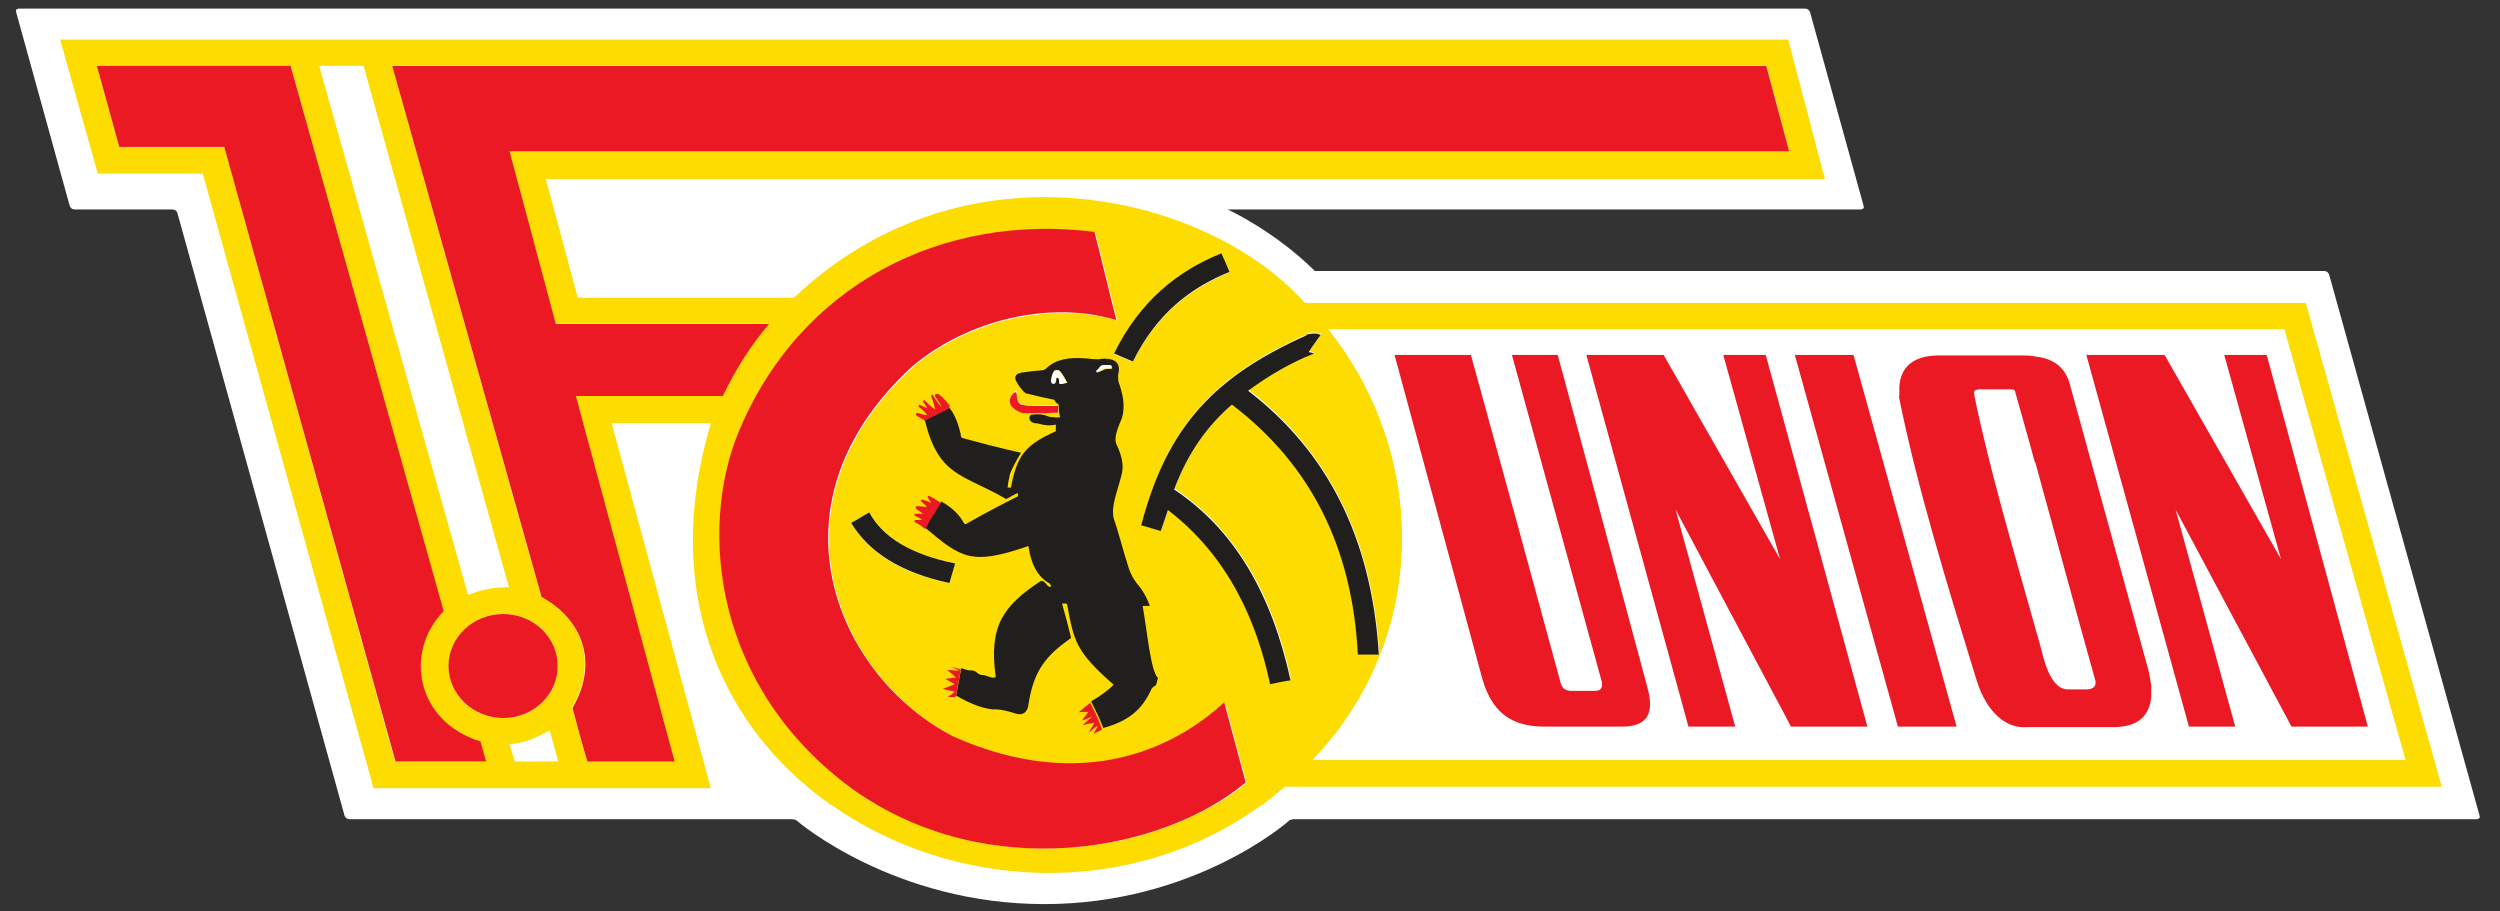 <svg viewBox="0 0 524 191" version="1.1" xmlns="http://www.w3.org/2000/svg" id="Ebene_1">
  
  <rect x="0" y="0" width="524" height="191" fill="#333333" stroke="none"/>
  
  <defs>
    <style>
      .st0 {
        fill: #fddc02;
      }

      .st1 {
        fill: #eb1923;
      }

      .st2 {
        fill: #fff;
      }

      .st3 {
        fill: #211e1e;
      }
    </style>
  </defs>
  <path d="M488.2,57.6s-.2-.8-1.1-.8h-211.5c-8.6-8.5-18.3-12.9-18.3-12.9,0,0,0,0,.9,0h131.8s.9,0,.6-.8l-11.2-40.5s-.2-.8-1.1-.8H4s-.9,0-.6.8l11.2,40.5s.2.8,1.1.8h20.4s.9,0,1.1.8l35,126.2s.2.8,1.1.8h92.5s.9,0,1.2.3c.3.3,20.5,17.5,51.9,17.5s51-17.2,51.3-17.5c0,0,.3-.3,1.2-.3h247.7s.9,0,.6-.8l-31.5-113.3Z" class="st2"></path>
  <path d="M183.8,168.6c24.2,14.1,53.2,10.4,70.9,0h9.9c-27.8,20.3-65.1,18-90.5,0h9.8Z" class="st0"></path>
  <path d="M174,168.6c-22.5-15.9-35.7-44.2-25-79.9h-20.8l20.8,76.5h-70.7L42.5,36.4h-22l-7.9-28.1h362.2l7.7,29.2H114.4l6.7,24.9h45.3c36.5-34.5,87.4-21.2,107.1,1.1h209.8l28.5,101.4h-242.5c-1.5,1.3-3.1,2.6-4.7,3.8h-9.9c2.4-1.4,4.6-3,6.6-4.6-1.5-5.5-3-11.1-4.5-16.8-9.8,9.1-29.2,19.4-56.7,7.2-24.1-12.3-40.5-48.4-8.7-77.6,12-10,29.3-13.7,42.8-9.7-1.6-6.2-3-12.3-4.6-18.5-31.8-4.1-61.7,10.9-74.7,42.2-8.2,20.3-5.1,53.2,24,74.6,1.6,1.2,3.3,2.2,4.9,3.2h-9.8ZM200.8,143.2l-.6,2.9c.2-1,.4-1.9.6-2.9M178.4,109.6c3.7,6.2,10.3,10.5,20.6,12.6.4-1.4.8-2.7,1.2-4.1-8.9-1.8-15-5.3-18-10.7-1.3.7-2.5,1.5-3.8,2.2M237.5,75.8c4.9-9.9,12.1-15.4,20.2-18.7-.5-1.3-1.1-2.7-1.7-3.9-9.3,3.6-17.1,9.9-22.5,21l4,1.7ZM273.9,70.1c-18.8,8.4-29.1,18.6-34.6,39.8,1.4.4,2.8.8,4.1,1.2.5-1.5,1-3,1.5-4.4,13,9.8,18.7,23.7,21.4,36.5,1.5-.3,2.7-.6,4.3-.8-3.9-18.2-11.9-31.6-24.4-40,2.8-7.5,6.9-13.2,12.1-17.8,17,12.9,25.3,30.6,26.4,52.4,1.5,0,2.9,0,4.4,0-1.5-24.7-11.1-42.7-27.4-55.3,4.5-3.3,9-5.9,13.8-7.8-.4-.2-.7-.2-1.1-.3.9-1.2,1.7-2.3,2.5-3.6-.5-.1-.9-.3-1.3-.3s-1,0-1.6.2M107.9,159.6h9.1c-.6-2.1-1.2-4.3-1.8-6.5-2.7,1.5-5.4,2.7-8.4,2.9l1.1,3.6ZM278.5,69c21.4,26.9,20.8,65.1-3.3,90.3h229l-25.4-90.3h-200.3ZM60.9,13.8H20.3l4.7,17h22l35.8,128.8h19c-.4-1.3-.8-2.8-1.2-4.2-13.5-4.2-16-18.9-7.7-27.3L60.9,13.8ZM105.5,128.7c-6.3,0-11.5,4.9-11.5,10.9s5.1,10.9,11.5,10.9,11.4-4.9,11.4-10.9-5.1-10.9-11.4-10.9M82.2,13.8l31.2,111.2c8.5,4.7,12.1,13.7,6.5,23.3,1,3.8,2.1,7.6,3.1,11.2h18.3l-20.7-76.6h30.8c2.8-5.8,6-10.8,9.7-15.1h-44.7l-9.7-36.2h268.3l-4.8-17.9H82.2ZM221.8,85c-1.6,0-3-.1-4.1,0-1.2,0-2.4,0-3.7-.3-.5-.3-.9-1.1-.9-2.2s-.3-.4-.5-.3c-1.1.8-1.1,2-.7,2.7.5.8,1.3,1.3,2.2,1.5.3,0,.5.1.8.1.5,0,1,0,2,0,.9,0,1.7,0,2.5,0,1,0,1.8,0,2.5-.1v-1c-.2-.2-.2-.3-.2-.5M106.7,123.2L76.2,13.8h-9.3l31.2,110.9c2.5-1,5.3-1.7,8.6-1.6" class="st0"></path>
  <g>
    <path d="M230,78.1c.5-.2,1.1-.4,1.6-.7,0,0,.4-.1,1.5-.1v-.3c0-.3-.1-.4-.3-.4-.2,0-.5,0-.7,0-.6,0-1.1,0-1.3.3-.3.4-.7.7-.9,1,0,.1.2.3.3.3M223.7,80.2c-.5-.9-.9-1.7-1.5-2.4-.3-.3-1-.3-1.2,0-.3.4-.5,1.1-.6,1.9,0,.1,0,.3,0,.4.1,0,.2.2.3.3.1.1.3,0,.4,0,.3-.3.3-.6.3-1.1l.4-.2c.1.1.2.4.3.8v.3c0,.2.1.3.4.3.4,0,.8-.2,1.3-.3M222.2,87.7l-.2-1.3c0-.3,0-.6-.1-1v-.6c-.4-.3-.8-.6-.9-1-2-.4-3.8-.8-5.7-1.3-.3,0-.5-.2-.7-.4-.8-.8-1.3-1.6-1.7-2.4-.3-.9.1-1.4,1.2-1.6,1.4-.2,2.9-.4,4.3-.5.4,0,.7-.2.9-.4,2.1-2,4.9-2.3,7.9-2.1.9,0,2.7.4,3.7.1,3.1-.2,4,1.1,3.5,3.2-.1.4,0,1,0,1.5.9,2.5,1.5,5,.8,7.6-.9,2.2-1.9,4.4-1.1,5.8,1,2.2,1.6,4.4.9,6.5-.7,3-2.3,6.5-1.5,9.1.7,1.8,2.1,7.2,3,9.9.5,1.8,1.5,3.2,2.6,4.5.9,1.3,1.5,2.5,1.9,3.7-.5,0-1,0-1.5,0,1,5.7,1.7,13.7,3.2,15.1-.1.4-.2.8-.3,1.2,0,.4-.7.6-1,1-1.9,4.3-4.7,6.8-10.2,8.3v-.2c-.6-1.5-1.6-3.6-2.5-5.4,1.9-1.1,3.6-2.3,4.7-3.5-8-7-8.3-9.2-9.7-16.6,0-.3-.1-.4-.3-.4s-.5,0-.8,0c.7,2.4,1.3,4.8,1.9,7.2-5,3.6-7.9,6.5-9,14.4-.4,1.5-1.4,1.8-2.5,1.5-1.8-.6-3.5-1-4.9-.9-2.6-.3-5.1-1.4-7.7-2.9.4-2,.7-3.9,1.1-5.8.7.3,1.5.6,2.1.5.7.1,1,.3,1.3.6.3.2.5.4,1.3.4.4,0,2,.9,2.5.4-1.5-10.8,1.6-14.9,9.4-20.1.3-.1.4,0,.7.1.3.3.6.6.9,1,.7.3.7-.2.3-.6-2.7-1.5-3.9-4.3-4.4-7.6,0-.1,0-.4-.5-.1-11.5,3.9-13.6,2.4-21.2-4l1.9-3.2c.5-.8,1-1.5,1.5-2.3,2.6,1.5,3.9,3,4.7,4.5.3.4.5.3.7.1,3.5-2,7.1-3.9,10.7-5.7,0-.3-.1-.5-.1-.7-.8.4-1.6.9-2.4,1.3-9.1-5.3-14.2-4.6-17.1-16.7,0,0,.2,0,.3,0,1.6-.8,3.1-1.6,4.7-2.4h.2c1.1,1.3,1.9,3.4,2.4,5.7-.1.2.1.5.3.6,4.1,1.1,8.2,2.2,12.3,3.1-1.1,1.8-1.9,3.4-2.3,4.4-.3,1.3-.5,2.5-.5,2.9h.7c1.2-6.5,2.8-8.9,9.4-11.8,0-.4,0-1,0-1.4-.9.2-1.9.2-2.8,0-.5-.1-.9-.3-1.7-.3-1.6-.5-1.1-2-.3-1.8,1.3-.2,2.3,0,3,.3.3.2,1.4.3,2.7.3" class="st3"></path>
    <path d="M178.4,109.6c1.3-.7,2.5-1.5,3.8-2.2,2.9,5.4,9.1,8.9,18,10.7-.4,1.4-.8,2.7-1.2,4.1-10.3-2.2-16.9-6.5-20.6-12.6" class="st3"></path>
    <path d="M237.5,75.8l-4-1.7c5.4-11,13.3-17.3,22.5-21,.6,1.3,1.2,2.6,1.7,3.9-8.2,3.3-15.3,8.8-20.2,18.7" class="st3"></path>
    <path d="M273.9,70.1c.6-.1,1.1-.2,1.6-.2s.9.1,1.3.3c-.8,1.2-1.7,2.3-2.5,3.6.4.1.7.1,1.1.3-4.8,1.9-9.3,4.5-13.8,7.8,16.3,12.5,25.9,30.5,27.4,55.3-1.5,0-2.9,0-4.4,0-1.1-21.8-9.4-39.5-26.4-52.4-5.3,4.6-9.3,10.3-12.1,17.8,12.5,8.3,20.4,21.7,24.4,40-1.5.2-2.7.5-4.3.8-2.7-12.8-8.5-26.6-21.4-36.5-.5,1.5-1,3-1.5,4.4-1.3-.4-2.7-.8-4.1-1.2,5.5-21.2,15.9-31.4,34.6-39.8" class="st3"></path>
  </g>
  <path d="M292.3,74.4l18.1,66.8c1.6,6.3,4.7,11.2,13.2,11.1h16.2c4.5,0,7.3-1.7,5.5-8.2-6.3-23.2-12.6-46.4-18.8-69.7h-9.6l18.7,68c.5,1.6,0,2.3-1.2,2.4h-5.3c-1.1,0-1.7-.6-2-1.7-6.3-22.9-12.6-45.7-18.8-68.7h-16ZM348.7,74.4h-16.2l21.4,77.9h9.8l-12.5-45.5,24.2,45.5h16l-21.3-77.9h-8.9l11.9,42.8-24.4-42.8ZM453.7,74.4h-16.3l21.5,77.9h9.7l-12.5-45.5,24.3,45.5h16l-21.2-77.9h-8.9l11.9,42.8-24.4-42.8ZM376.2,74.4l21.6,77.9h12.3l-21.6-77.9h-12.3ZM398.1,83c3.9,19.3,10.4,40.3,16.3,59.5,2.2,7.1,6.5,10.2,10.7,9.8.5,0,1,0,1.5,0,5.5,0,10.8,0,16.1,0,4.9.1,7.9-1.8,8.3-6.4v-2.2c0-1-.3-2-.5-3l-16.6-60.4c-1.1-3.7-3.8-5.3-7.3-5.7-.9-.1-1.9-.2-2.9-.2-5.3,0-11.1,0-17.4,0-5.1.1-7.9,2.4-8.1,6.7v1.8ZM278.5,69h200.2l25.4,90.3h-229c24.2-25.2,24.7-63.4,3.3-90.3M426.5,96.9c4.2,15.3,8.3,30.4,12.6,45.8.2,1.1-.3,1.7-1.7,1.8h-4.2c-2.5-.1-3.9-3.2-4.9-6.3-.6-2.3-1.2-4.6-1.9-6.9-4.5-16.1-9.4-32.5-12.6-48-.1-1.1.1-1.7,1.4-1.7,2,0,4.1,0,6,0s1.1,0,1.1.6c1.4,5,2.7,9.8,4.1,14.7" class="st2"></path>
  <g>
    <path d="M60.9,13.8l32.1,114.3c-8.3,8.4-5.9,23.1,7.7,27.3.4,1.4.8,2.9,1.2,4.2h-19L47,30.8h-22l-4.7-17h40.6Z" class="st1"></path>
    <path d="M105.5,128.7c6.3,0,11.4,4.9,11.4,10.9s-5.1,10.9-11.4,10.9-11.5-4.9-11.5-10.9,5.1-10.9,11.5-10.9" class="st1"></path>
    <path d="M82.2,13.8h288l4.8,17.9H106.8l9.7,36.2h44.7c-3.7,4.3-6.9,9.3-9.7,15.1h-30.8l20.7,76.6h-18.3c-1.1-3.7-2.1-7.4-3.1-11.2,5.6-9.7,2-18.6-6.5-23.3L82.2,13.8Z" class="st1"></path>
    <path d="M234,67.1c-13.4-4.1-30.8-.4-42.8,9.7-31.8,29.2-15.4,65.3,8.7,77.6,27.5,12.2,46.9,1.9,56.7-7.2,1.5,5.7,3,11.2,4.5,16.8-17.3,14.5-54.1,21.5-82.4,1.4-29.1-21.3-32.2-54.3-24-74.6,12.9-31.3,42.9-46.2,74.7-42.2,1.6,6.2,3,12.3,4.6,18.5" class="st1"></path>
    <path d="M222.1,86.4l-.2-.9c0,.3.1.7.2.9" class="st1"></path>
    <path d="M221.8,85c0,.2,0,.3,0,.5v1c-.6,0-1.4,0-2.4.1-.8,0-1.7,0-2.5,0-1,0-1.5,0-2,0s-.5,0-.8-.1c-.9-.3-1.7-.8-2.2-1.5-.4-.7-.4-1.9.7-2.7.3-.2.5,0,.5.3,0,1.1.3,1.9.9,2.2,1.3.3,2.5.3,3.7.3,1.1,0,2.5,0,4.1,0" class="st1"></path>
    <path d="M193.8,88.2c1.7-.8,3.3-1.6,5-2.5-1.6.8-3.1,1.6-4.7,2.4,0,0-.2,0-.3,0" class="st1"></path>
    <path d="M199,85.2c0,.2,0,.3,0,.4-1.7.9-3.5,1.7-5.2,2.5-.6-.3-1.3-.7-1.7-1-.3-.3,0-.7.4-.5.5.1.9.3,1.5.4h.3c-.3-.6-1.1-1.2-1.8-1.8l.2-.4c.5.3,1.1.5,1.7.8l-1-1.5c0,0,.2-.1.3-.3.7.8,1.5,1.5,2.3,2-.2-1-.5-2-.9-2.9l.4-.2c.5,1,1.1,1.8,1.9,2.7-.3-.7-.8-1.5-1.4-2.3-.3-.6.5-.6.7-.5.9.6,1.6,1.5,2.4,2.5" class="st1"></path>
    <path d="M197.2,105.3c-.5.8-1,1.6-1.5,2.4l1.5-2.4Z" class="st1"></path>
    <path d="M195.8,107.7c-.7,1-1.3,2.1-1.9,3.2l1.9-3.2ZM197.3,105.3c-.5.8-1,1.6-1.5,2.3l1.5-2.3ZM197.3,105.3l-1.5,2.4-1.9,3.2c-.3-.2-.5-.4-.7-.6-.1-.1-1-.6-1.5-.9-.1-.2,0-.4.2-.4.5,0,.9,0,1.4-.1-.5-.3-1.1-.6-1.6-.8,0-.1,0-.3,0-.4.6,0,1.2,0,1.8,0-.5-.4-1.1-.7-1.5-1.1-.3-.4.2-.6.4-.5.7,0,1.3.2,1.9.1l-1.3-1.2c0-.1.2-.3.3-.3.6.2,1.3.4,1.9.7-.3-.4-.5-.8-.8-1.2,0-.1.1-.1.3-.3,1.3.7,2.1,1.2,2.6,1.6" class="st1"></path>
    <path d="M231,152.7c-.5-1-1-2-1.5-3.1l-.8-1.9c.9,1.7,1.8,3.6,2.3,5" class="st1"></path>
    <path d="M229.5,149.6c-.3-.7-.7-1.5-1-2.2l.2.3.8,1.9Z" class="st1"></path>
    <path d="M228.5,147.3c.9,1.9,1.7,3.7,2.5,5.6-.6.4-1.2.6-1.8.9.3-.6.7-1.1.9-1.7-.7.4-1.3,1-2,1.5.5-.7.9-1.4,1.3-2.1-.8.1-1.7.3-2.5.5.7-.6,1.3-1.2,2-1.8-.7.3-1.4.6-2.1.8.4-.6.9-1.2,1.3-1.8-.7,0-1.4,0-2,.1.7-.6,1.5-1.3,2.3-1.9" class="st1"></path>
    <path d="M200.3,146.1h-1.7c0,.1,1.5-1.1,1.5-1.1l-2.5-.6,2.5-1-2-1.1,2.3-.3-1.9-1.6,2.6.2-1.6-.8,1.9.5-1.1,5.8Z" class="st1"></path>
    <path d="M292.3,74.4h16c6.3,22.9,12.6,45.8,18.8,68.7.3,1.1.9,1.6,2,1.7h5.3c1.2,0,1.7-.8,1.2-2.4l-18.7-68h9.6c6.3,23.3,12.6,46.5,18.8,69.7,1.8,6.5-1,8.2-5.5,8.2h-16.2c-8.5,0-11.6-4.8-13.2-11.1l-18.1-66.8Z" class="st1"></path>
    <path d="M348.7,74.4l24.4,42.8-11.9-42.8h8.9l21.3,77.9h-16l-24.2-45.5,12.5,45.5h-9.8l-21.4-77.9h16.2Z" class="st1"></path>
    <path d="M453.7,74.4l24.4,42.8-11.9-42.8h8.9l21.2,77.9h-16l-24.3-45.5,12.5,45.5h-9.7l-21.5-77.9h16.3Z" class="st1"></path>
    <path d="M376.2,74.4h12.3l21.6,77.9h-12.3l-21.6-77.9Z" class="st1"></path>
    <path d="M426.5,96.9c-1.3-4.9-2.7-9.7-4.1-14.7,0-.6-.6-.6-1.1-.6-1.9,0-4,0-6,0s-1.5.6-1.4,1.7c3.2,15.4,8.1,31.9,12.6,48,.7,2.3,1.3,4.6,1.9,6.9.9,3.1,2.4,6.2,4.9,6.3h4.2c1.3-.1,1.9-.7,1.7-1.8-4.3-15.4-8.4-30.5-12.6-45.8M398.1,83v-1.8c.2-4.3,2.9-6.6,8.1-6.7,6.4,0,12.1,0,17.4,0,1,0,2,0,2.9.2,3.5.4,6.2,1.9,7.3,5.7l16.6,60.4c.2,1.1.4,2.1.5,3v2.2c-.4,4.6-3.4,6.5-8.3,6.4-5.3,0-10.7,0-16.1,0-.5,0-1,0-1.5,0-4.3.4-8.5-2.8-10.7-9.8-5.9-19.2-12.4-40.1-16.3-59.5" class="st1"></path>
  </g>
  <path d="M230,78.1c0,0-.2-.2-.3-.3.3-.3.6-.6.9-1,.2-.3.7-.3,1.3-.3s.5,0,.7,0c.2,0,.3.1.3.4v.3c-1.1,0-1.4,0-1.5.1-.5.3-1.1.5-1.6.7" class="st2"></path>
  <path d="M223.7,80.2c-.5,0-.9.2-1.3.3-.3,0-.5-.1-.4-.3v-.3c0-.3-.1-.6-.3-.8l-.4.2c0,.4,0,.8-.3,1.1-.1,0-.3.1-.4,0-.1,0-.2-.2-.3-.3,0-.1,0-.3,0-.4.1-.8.3-1.5.6-1.9.2-.3.9-.3,1.2,0,.6.7,1.1,1.5,1.5,2.4" class="st2"></path>
</svg>